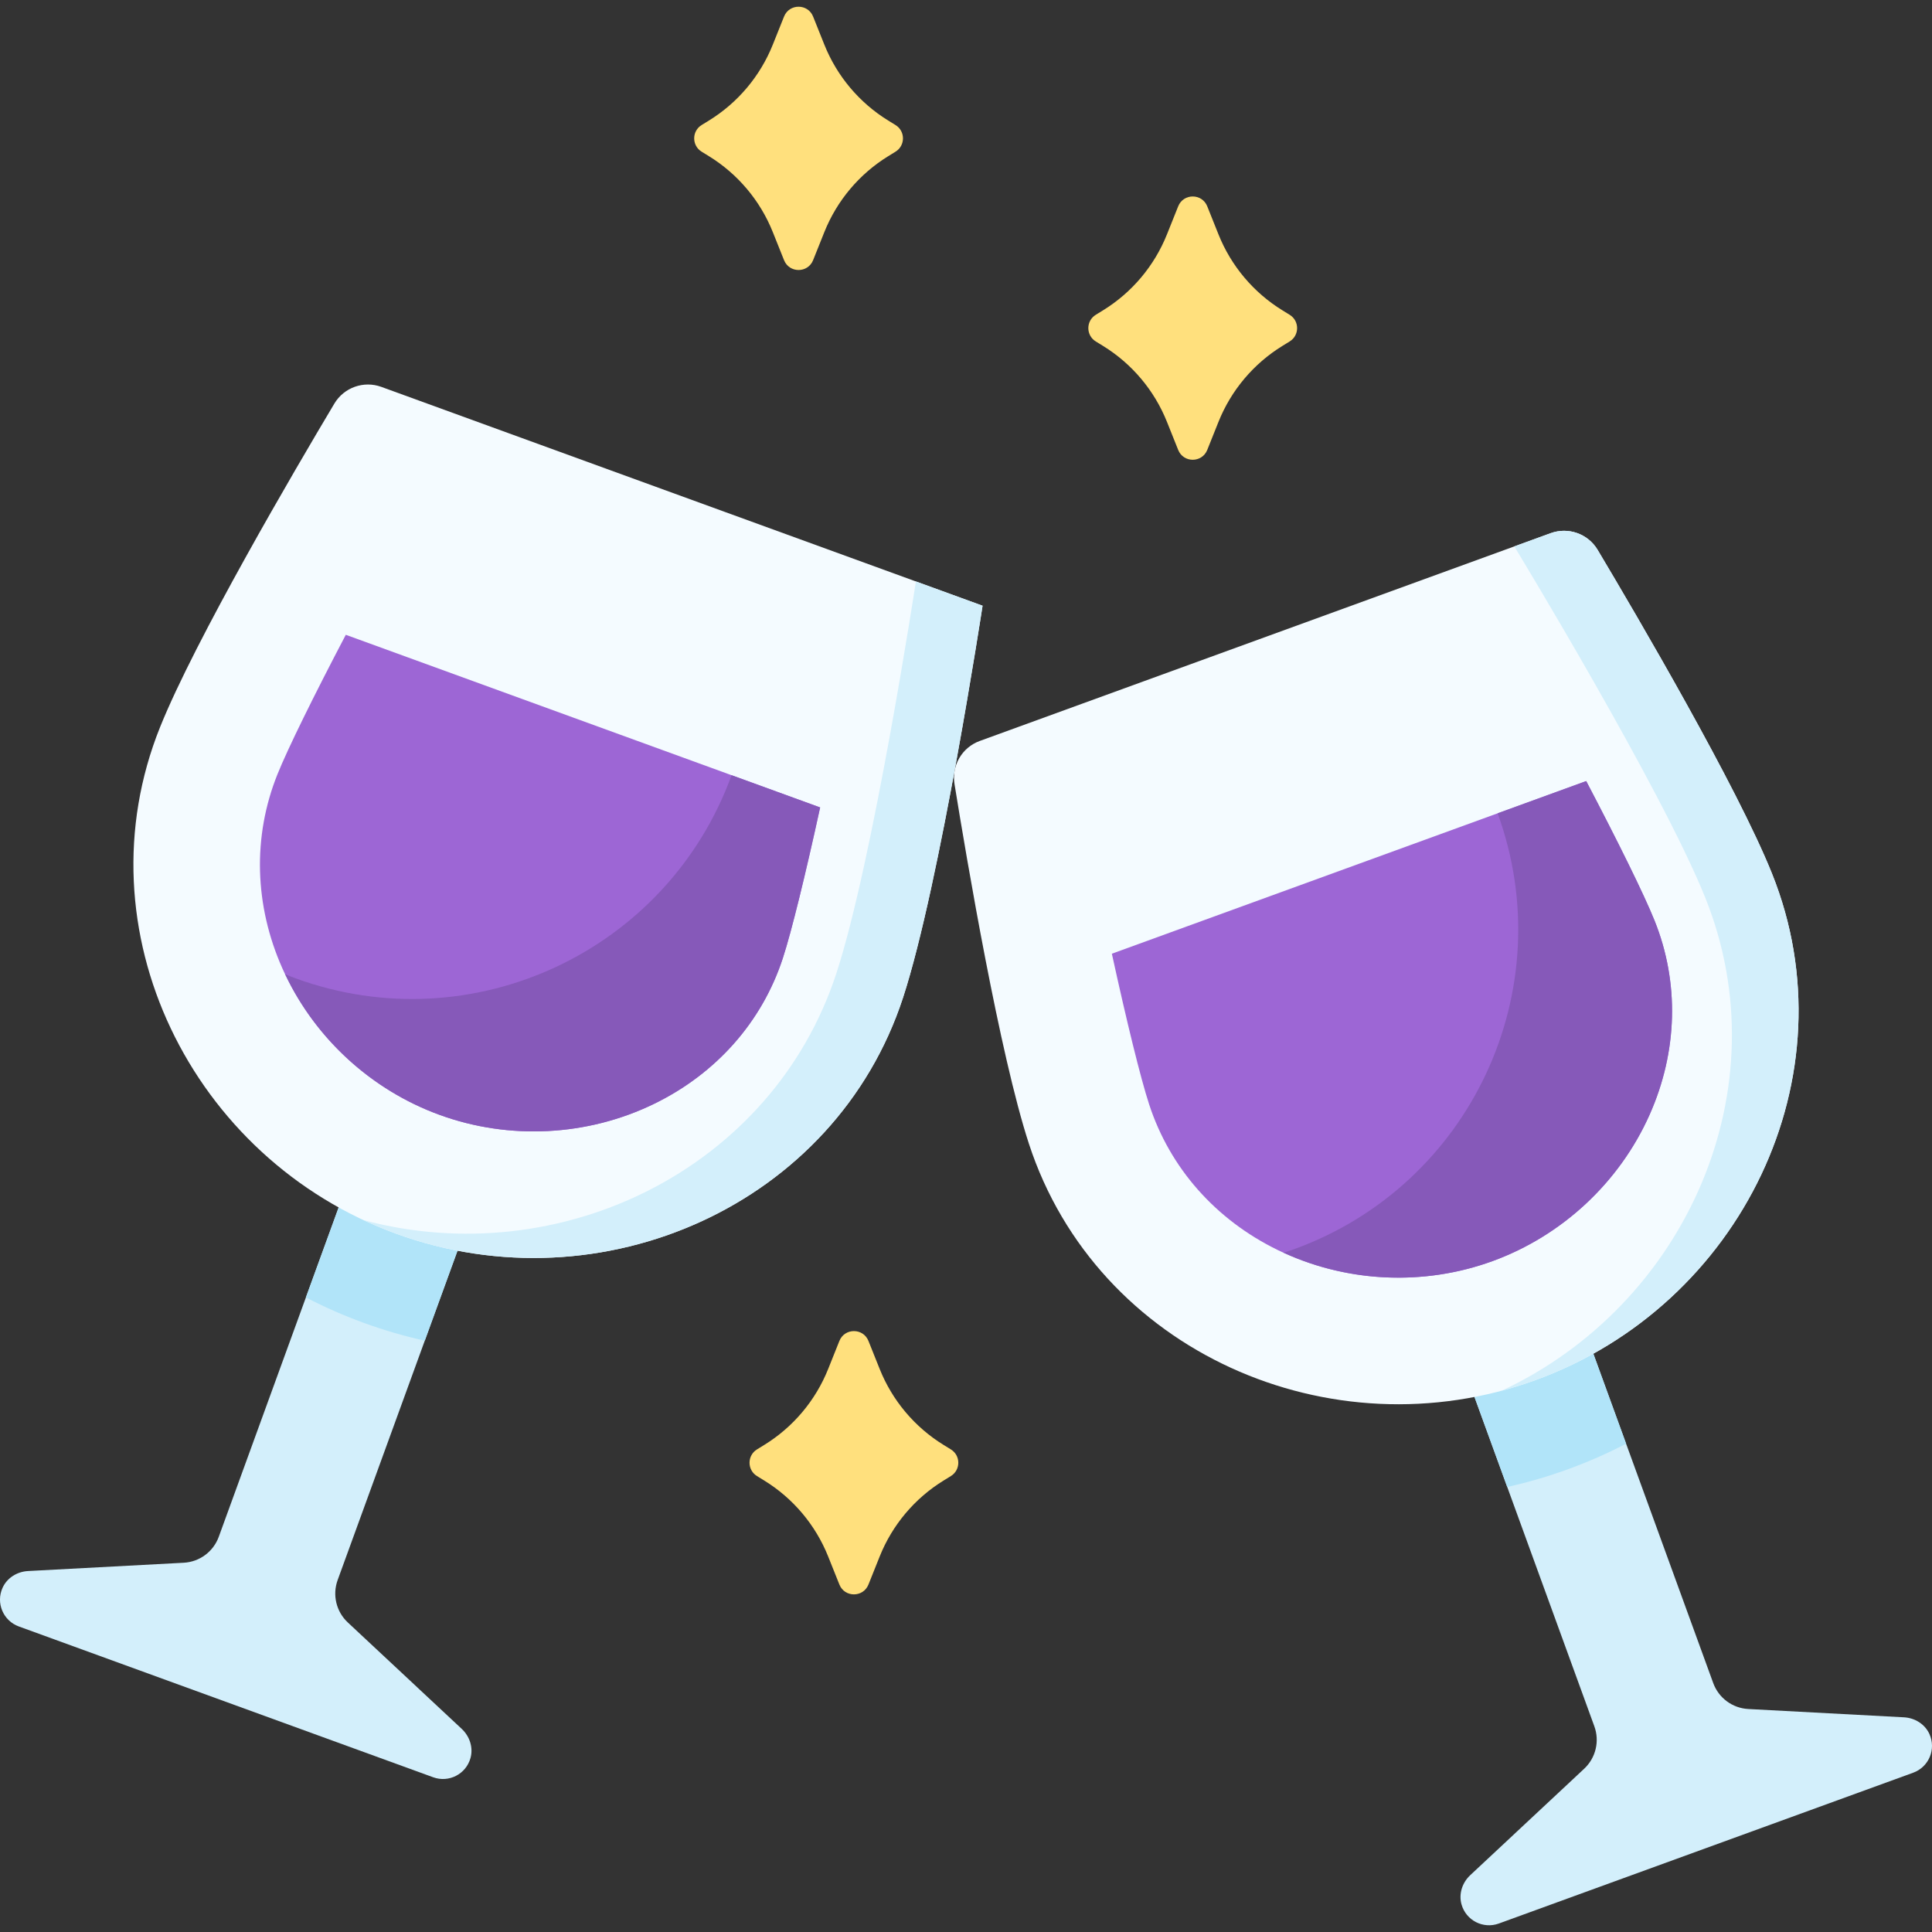 <svg id="Capa_1" enable-background="new 0 0 512 512" height="512" viewBox="0 0 512 512" width="512" xmlns="http://www.w3.org/2000/svg"><rect x="0" y="0" width="512" height="512" fill="#333333" stroke="none"/><g><g><path d="m122.364 458.171-30.19-28.203c-3.07-2.868-4.13-7.292-2.693-11.239l42.78-117.537-31.504-11.466-42.78 117.537c-1.437 3.947-5.092 6.655-9.287 6.879l-41.255 2.198c-2.883.154-5.559 1.8-6.751 4.43-1.842 4.064.184 8.756 4.297 10.253l109.824 39.973c4.113 1.497 8.681-.794 9.882-5.092.778-2.781-.213-5.762-2.323-7.733z" fill="#d3effb"/><path d="m81.064 343.834c4.959 2.571 10.094 4.833 15.379 6.757s10.673 3.491 16.125 4.709l19.694-54.108-31.504-11.466z" fill="#b1e4f9"/><path d="m260.391 160.521s-11.3 73.931-21.065 103.825c-17.968 55.001-79.91 82.407-134.283 62.617-54.372-19.79-84.207-80.6-62.617-134.283 9.303-23.132 35.66-68.088 46.182-85.724 2.55-4.273 7.775-6.129 12.451-4.427z" fill="#f4fbff"/><path d="m239.325 264.346c9.765-29.893 21.065-103.825 21.065-103.825l-17.669-6.431s-11.3 73.931-21.065 103.825c-16.985 51.994-73.267 79.319-125.303 65.435 2.822 1.319 5.717 2.531 8.69 3.613 54.372 19.79 116.315-7.616 134.282-62.617z" fill="#d3effb"/><path d="m217.344 213.979-125.704-45.753c-8.431 16.073-15.345 30.09-18.11 36.964-6.617 16.454-6.145 34.744 1.331 51.501 7.993 17.913 23.173 32.043 41.648 38.768s39.186 5.657 56.823-2.927c16.498-8.031 28.617-21.738 34.124-38.596 2.301-7.044 6.015-22.225 9.888-39.957z" fill="#9d66d5"/><path d="m207.456 253.936c2.301-7.044 6.014-22.225 9.888-39.957l-23.472-8.543c-17.019 46.76-68.723 70.87-115.483 53.851-.953-.347-1.882-.731-2.817-1.107 8.158 17.201 22.981 30.744 40.937 37.28 18.475 6.724 39.186 5.657 56.823-2.927 16.498-8.032 28.618-21.74 34.124-38.597z" fill="#8659b9"/></g><g><path d="m504.565 455.104-41.255-2.199c-4.195-.224-7.851-2.931-9.287-6.879l-42.78-117.537-31.504 11.466 42.78 117.537c1.437 3.947.377 8.371-2.693 11.239l-30.19 28.203c-2.11 1.971-3.101 4.952-2.324 7.733 1.201 4.297 5.77 6.589 9.883 5.092l109.824-39.973c4.113-1.497 6.14-6.189 4.297-10.253-1.192-2.628-3.868-4.275-6.751-4.429z" fill="#d3effb"/><path d="m399.433 394.064c5.451-1.218 10.839-2.786 16.125-4.709 5.285-1.924 10.42-4.186 15.379-6.757l-19.694-54.108-31.504 11.466z" fill="#b1e4f9"/><path d="m410.941 141.294c4.676-1.702 9.902.154 12.451 4.427 10.522 17.635 36.879 62.592 46.182 85.723 21.59 53.683-8.245 114.493-62.617 134.283s-116.315-7.616-134.283-62.617c-7.742-23.7-16.449-75.08-19.724-95.353-.794-4.912 2.016-9.693 6.692-11.395z" fill="#f4fbff"/><path d="m469.574 231.445c-9.303-23.132-35.66-68.088-46.182-85.723-2.55-4.273-7.775-6.129-12.451-4.427l-9.636 3.507s38.866 63.898 50.6 93.075c20.41 50.748-5.14 107.857-53.927 130.669 3.01-.803 6.006-1.736 8.979-2.818 54.373-19.791 84.208-80.601 62.617-134.283z" fill="#d3effb"/><path d="m420.36 206.99-125.704 45.753c3.873 17.732 7.586 32.913 9.888 39.957 5.507 16.858 17.626 30.565 34.124 38.596 17.637 8.584 38.349 9.651 56.823 2.927s33.655-20.855 41.648-38.768c7.476-16.757 7.949-35.047 1.331-51.501-2.765-6.874-9.679-20.891-18.11-36.964z" fill="#9d66d5"/><path d="m438.47 243.955c-2.765-6.875-9.679-20.891-18.11-36.964l-23.472 8.543c17.019 46.76-7.09 98.464-53.851 115.483-.953.347-1.912.65-2.869.963 17.305 7.933 37.366 8.78 55.323 2.244 18.475-6.724 33.655-20.855 41.648-38.768 7.475-16.757 7.948-35.048 1.331-51.501z" fill="#8659b9"/></g><g><path d="m250.073 392.352 1.915-1.179c2.632-1.62 2.632-5.446 0-7.066l-1.915-1.179c-7.663-4.716-13.605-11.772-16.946-20.127l-2.976-7.439c-1.391-3.477-6.313-3.477-7.704 0l-2.976 7.439c-3.342 8.354-9.283 15.411-16.946 20.127l-1.915 1.179c-2.632 1.62-2.632 5.446 0 7.066l1.915 1.179c7.663 4.716 13.605 11.772 16.946 20.127l2.976 7.439c1.391 3.477 6.313 3.477 7.704 0l2.976-7.439c3.341-8.355 9.283-15.412 16.946-20.127z" fill="#ffe07d"/></g><g><path d="m235.405 41.379 1.915-1.179c2.632-1.62 2.632-5.446 0-7.066l-1.915-1.179c-7.663-4.716-13.605-11.772-16.946-20.127l-2.976-7.439c-1.391-3.477-6.313-3.477-7.704 0l-2.976 7.439c-3.342 8.354-9.283 15.411-16.946 20.127l-1.915 1.179c-2.632 1.62-2.632 5.446 0 7.066l1.915 1.179c7.663 4.716 13.605 11.772 16.946 20.127l2.976 7.439c1.391 3.477 6.313 3.477 7.704 0l2.976-7.439c3.342-8.355 9.283-15.412 16.946-20.127z" fill="#ffe07d"/></g><g><path d="m339.858 91.667 1.915-1.179c2.632-1.62 2.632-5.446 0-7.066l-1.915-1.179c-7.663-4.716-13.605-11.772-16.946-20.127l-2.976-7.439c-1.391-3.477-6.313-3.477-7.704 0l-2.976 7.439c-3.342 8.354-9.283 15.411-16.946 20.127l-1.915 1.179c-2.632 1.62-2.632 5.446 0 7.066l1.915 1.179c7.663 4.716 13.605 11.772 16.946 20.127l2.976 7.439c1.391 3.477 6.313 3.477 7.704 0l2.976-7.439c3.341-8.354 9.283-15.411 16.946-20.127z" fill="#ffe07d"/></g></g></svg>